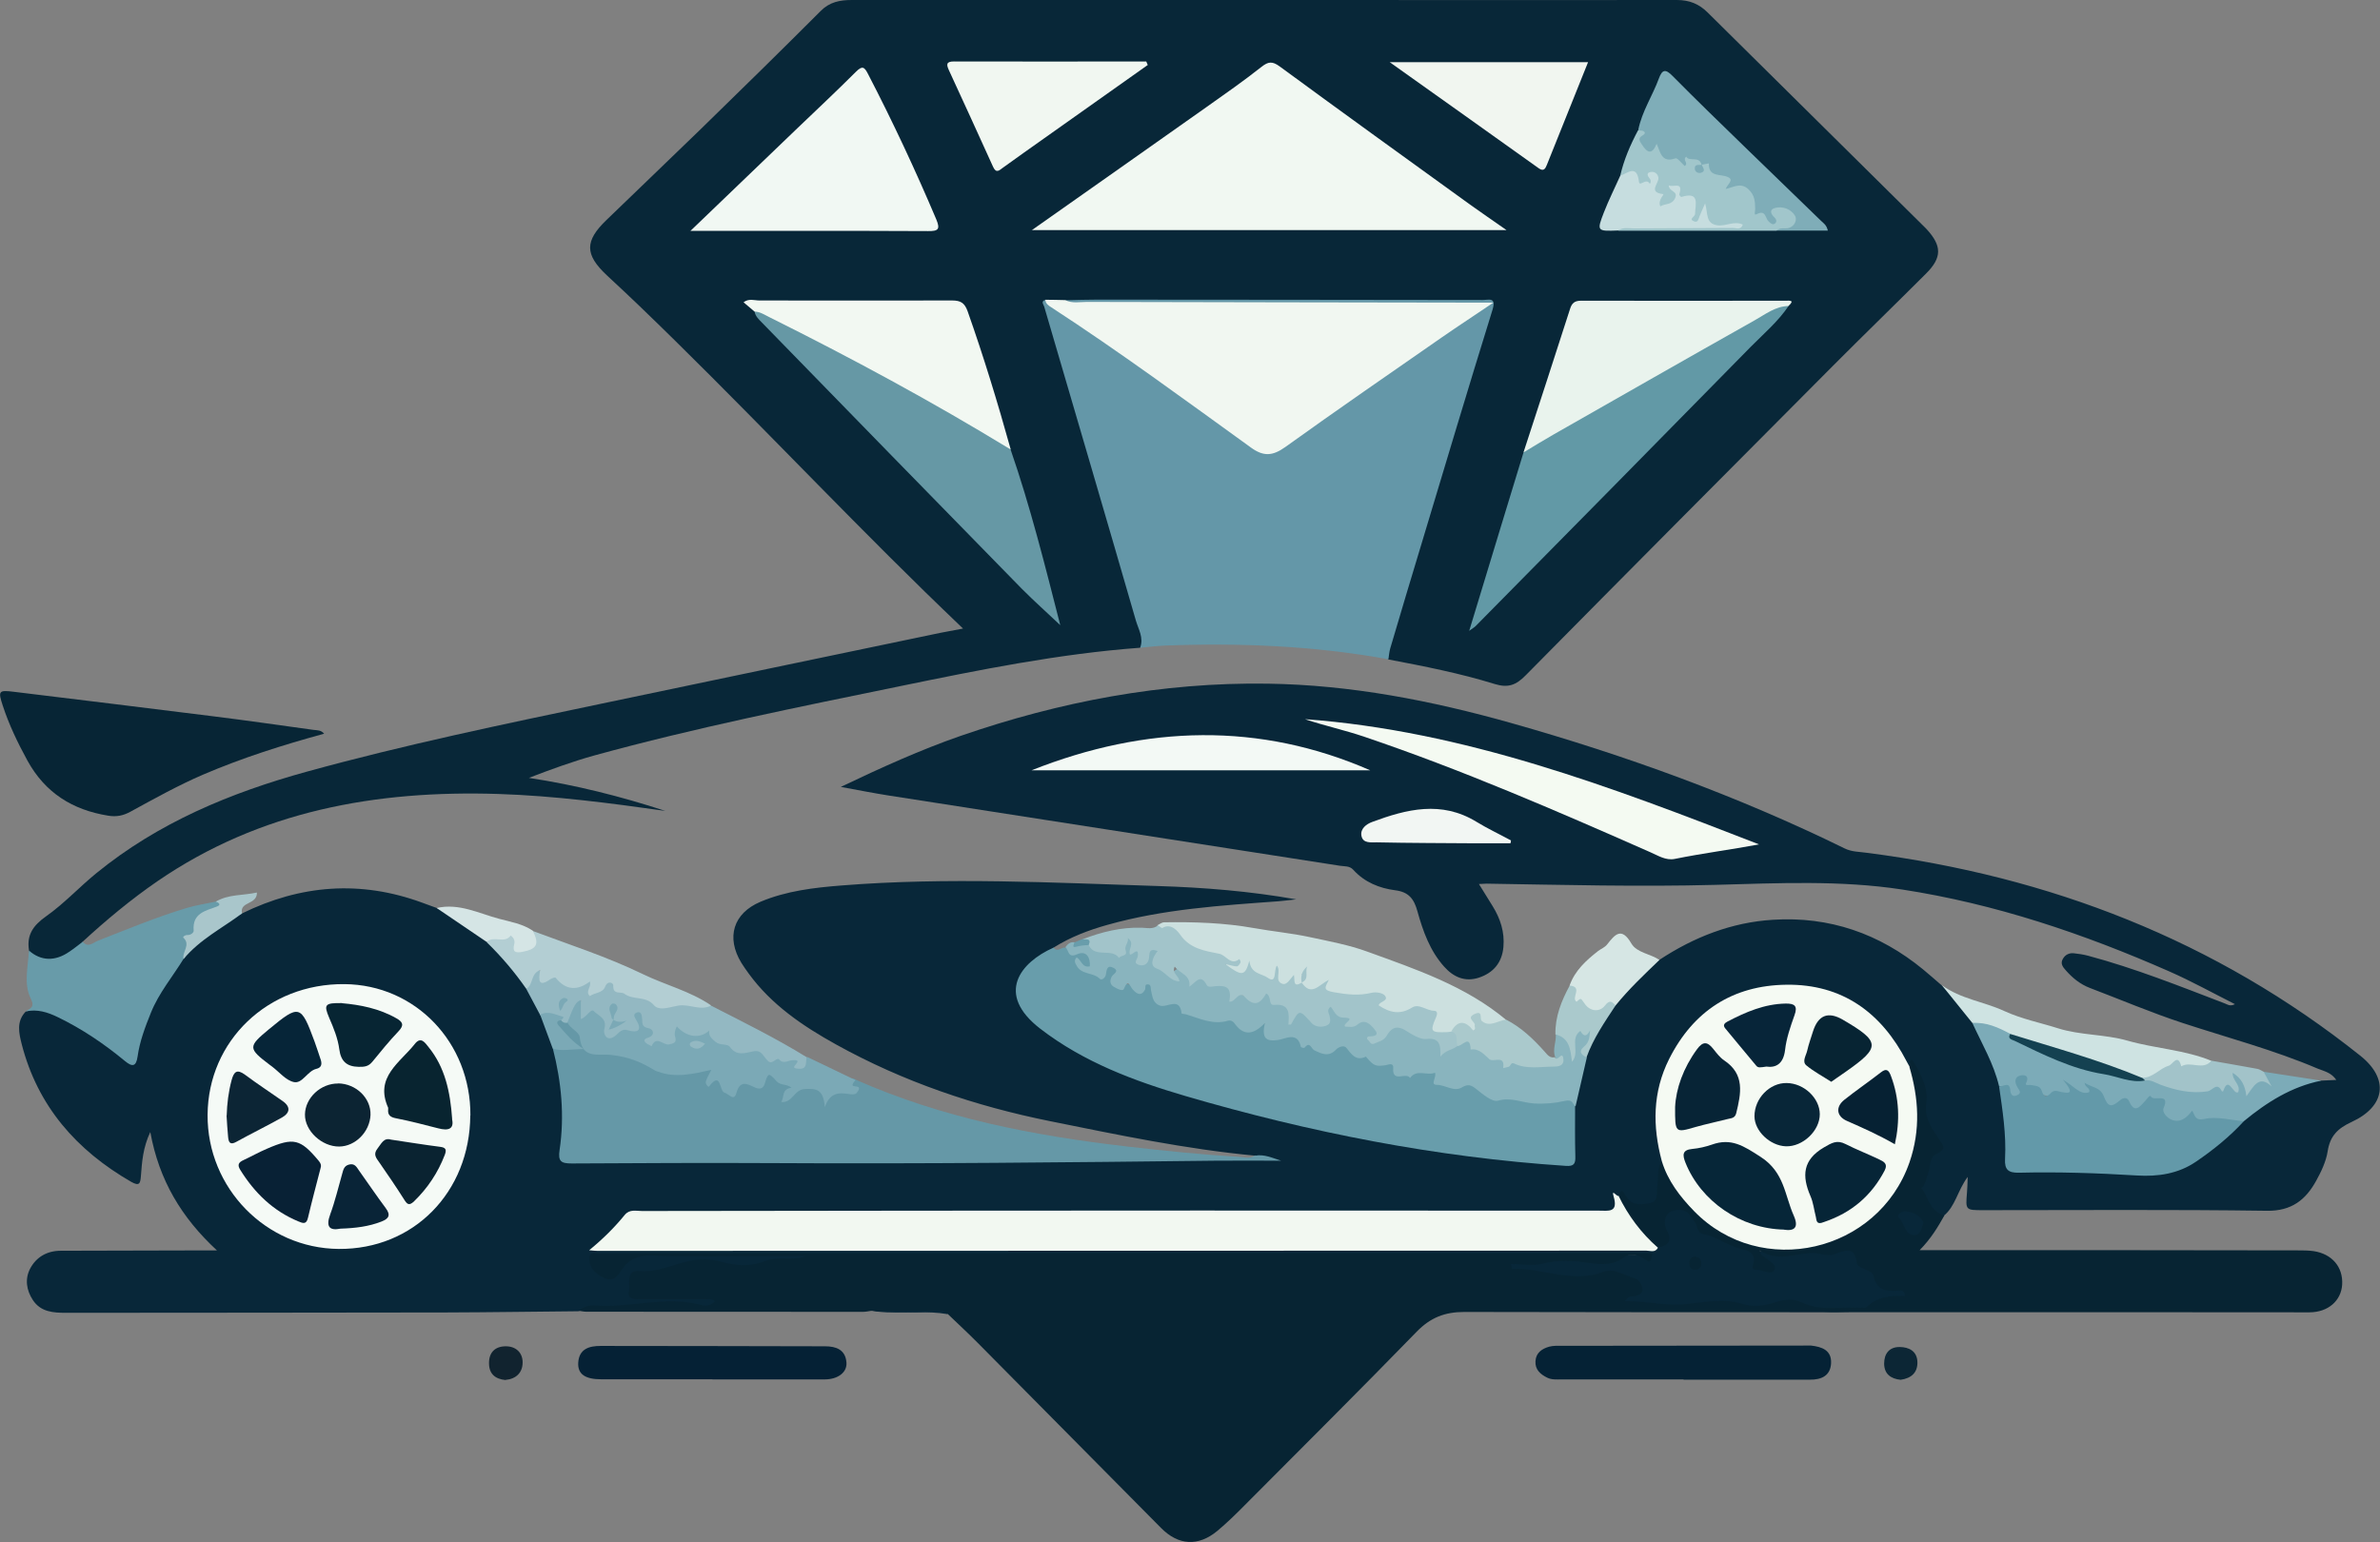 <?xml version="1.0" encoding="UTF-8"?>
<svg id="Layer_2" data-name="Layer 2" xmlns="http://www.w3.org/2000/svg" viewBox="0 0 198.23 128.47">
  <rect x="0" y="0" width="198.23" height="128.47" fill="#808080" stroke="none"/>
  <defs>
    <style>
      .cls-1 {
        fill: #7ba9b6;
      }

      .cls-1, .cls-2, .cls-3, .cls-4, .cls-5, .cls-6, .cls-7, .cls-8, .cls-9, .cls-10, .cls-11, .cls-12, .cls-13, .cls-14, .cls-15, .cls-16, .cls-17, .cls-18, .cls-19, .cls-20, .cls-21, .cls-22, .cls-23, .cls-24, .cls-25, .cls-26, .cls-27, .cls-28, .cls-29, .cls-30, .cls-31, .cls-32, .cls-33, .cls-34, .cls-35, .cls-36, .cls-37, .cls-38, .cls-39, .cls-40, .cls-41, .cls-42, .cls-43, .cls-44, .cls-45, .cls-46, .cls-47, .cls-48, .cls-49, .cls-50, .cls-51, .cls-52, .cls-53, .cls-54, .cls-55, .cls-56, .cls-57, .cls-58 {
        stroke-width: 0px;
      }

      .cls-2 {
        fill: #0c2635;
      }

      .cls-3 {
        fill: #cee3e2;
      }

      .cls-4 {
        fill: #f1f8f3;
      }

      .cls-5 {
        fill: #082738;
      }

      .cls-6 {
        fill: #cce0df;
      }

      .cls-7 {
        fill: #f2f6f3;
      }

      .cls-8 {
        fill: #f5faf6;
      }

      .cls-9 {
        fill: #a2c3c9;
      }

      .cls-10 {
        fill: #082135;
      }

      .cls-11 {
        fill: #c6dddf;
      }

      .cls-12 {
        fill: #f1f8f2;
      }

      .cls-13 {
        fill: #6497a8;
      }

      .cls-14 {
        fill: #6399a9;
      }

      .cls-15 {
        fill: #052235;
      }

      .cls-16 {
        fill: #aac9cc;
      }

      .cls-17 {
        fill: #e9f3ed;
      }

      .cls-18 {
        fill: #0a2331;
      }

      .cls-19 {
        fill: #b3ced3;
      }

      .cls-20 {
        fill: #f5faf3;
      }

      .cls-21 {
        fill: #d5e5e5;
      }

      .cls-22 {
        fill: #092437;
      }

      .cls-23 {
        fill: #f2f8f1;
      }

      .cls-24 {
        fill: #f4faf2;
      }

      .cls-25 {
        fill: #072539;
      }

      .cls-26 {
        fill: #0c2535;
      }

      .cls-27 {
        fill: #062537;
      }

      .cls-28 {
        fill: #072533;
      }

      .cls-29 {
        fill: #93b8c2;
      }

      .cls-30 {
        fill: #689ba9;
      }

      .cls-31 {
        fill: #082739;
      }

      .cls-32 {
        fill: #f2f8f2;
      }

      .cls-33 {
        fill: #082430;
      }

      .cls-34 {
        fill: #062638;
      }

      .cls-35 {
        fill: #d6e6e4;
      }

      .cls-36 {
        fill: #072436;
      }

      .cls-37 {
        fill: #89b4be;
      }

      .cls-38 {
        fill: #6299a6;
      }

      .cls-39 {
        fill: #0c2433;
      }

      .cls-40 {
        fill: #144151;
      }

      .cls-41 {
        fill: #f1f7f1;
      }

      .cls-42 {
        fill: #689dab;
      }

      .cls-43 {
        fill: #7fadb8;
      }

      .cls-44 {
        fill: #082638;
      }

      .cls-45 {
        fill: #a2c4ca;
      }

      .cls-46 {
        fill: #a9c6cb;
      }

      .cls-47 {
        fill: #072433;
      }

      .cls-48 {
        fill: #f3f9f5;
      }

      .cls-49 {
        fill: #062538;
      }

      .cls-50 {
        fill: #f1f6f0;
      }

      .cls-51 {
        fill: #072535;
      }

      .cls-52 {
        fill: #11232f;
      }

      .cls-53 {
        fill: #6598a7;
      }

      .cls-54 {
        fill: #6698a5;
      }

      .cls-55 {
        fill: #062133;
      }

      .cls-56 {
        fill: #a1c6cb;
      }

      .cls-57 {
        fill: #7cabb8;
      }

      .cls-58 {
        fill: #052135;
      }
    </style>
  </defs>
  <g id="Layer_1-2" data-name="Layer 1">
    <g>
      <path class="cls-31" d="M20.16,76.09c4.87-2.39,9.86-2.78,14.99-.9.41.15.82.3,1.23.45,1.68.5,3.03,1.53,4.32,2.66,1.3,1.18,2.45,2.49,3.41,3.96.43.75.83,1.52,1.24,2.29.39,1.01.84,2,1.07,3.07.89,2.46.81,5.02.72,7.58-.04,1.23-.02,1.34,1.2,1.32,4.19-.06,8.38.19,12.57-.15,1.23-.1,2.46.18,3.7.18,7.47-.02,14.93.06,22.4-.04,3.55-.05,7.09-.27,10.65-.16,2.66.08,5.31.45,7.85.13-.22-.09-.65.07-.97-.21-5.76-.54-11.41-1.73-17.06-2.87-6.26-1.26-12.25-3.29-17.84-6.39-2.76-1.53-5.38-3.3-7.28-5.91-.21-.29-.42-.58-.61-.89-1.29-2.12-.68-4.13,1.59-5.09,2.16-.91,4.48-1.18,6.78-1.36,8.78-.7,17.57-.23,26.35.05,3.83.12,7.65.43,11.49,1.11-.5.05-1,.12-1.5.16-4.78.35-9.56.65-14.21,1.96-1.58.44-3.1,1.02-4.5,1.9-.27.52-.79.78-1.22,1.13-1.82,1.46-1.97,2.98-.39,4.69,1.07,1.15,2.41,1.99,3.81,2.67,3.52,1.72,7.16,3.18,10.96,4.16,7.12,1.85,14.28,3.51,21.59,4.39,2.42.29,4.84.57,7.27.68.8.04,1.08-.22,1.07-.99-.02-1.16-.02-2.32,0-3.48.18-1.38.56-2.72.96-4.05.49-1.68,1.45-3.11,2.49-4.48,1.18-1.37,2.23-2.87,3.92-3.7,2.88-1.9,6.02-3.13,9.46-3.34,4.7-.3,8.87,1.15,12.51,4.14.52.43,1.03.88,1.54,1.32.99,1.01,2.22,1.81,2.83,3.16.96,1.71,1.88,3.43,2.23,5.38.45,1.75.61,3.53.51,5.34-.05.97.35,1.39,1.33,1.35,3.27-.14,6.53.16,9.79.25,1.98.05,3.68-.57,5.2-1.78,1-.79,1.99-1.6,2.91-2.48.94-.73,1.84-1.51,2.88-2.11,1.21-.7,2.49-1.19,3.91-1.17.39-.02.77-.04,1.28-.06-.43-.63-1.04-.73-1.57-.95-3.64-1.55-7.47-2.56-11.22-3.79-2.62-.86-5.15-1.94-7.73-2.92-.81-.31-1.45-.83-2.01-1.47-.24-.27-.48-.56-.24-.96.2-.35.53-.5.91-.46.39.04.79.1,1.17.2,3.9,1.04,7.65,2.54,11.41,3.98.22.08.41.27.84.06-1.88-.95-3.63-1.92-5.45-2.72-7.15-3.15-14.52-5.64-22.26-6.83-5.15-.79-10.36-.53-15.56-.39-6.35.17-12.71,0-19.06-.1-.16,0-.31.01-.64.03.42.67.78,1.26,1.14,1.84.65,1.05,1.01,2.16.9,3.41-.12,1.31-.84,2.15-2.04,2.55-1.15.38-2.12-.04-2.9-.92-1.18-1.32-1.76-2.95-2.22-4.6-.28-1.03-.72-1.62-1.86-1.76-1.31-.17-2.55-.67-3.48-1.7-.31-.35-.74-.28-1.11-.34-12.54-1.96-25.09-3.91-37.64-5.86-1.21-.19-2.41-.43-3.94-.71,3.46-1.65,6.65-3.09,9.95-4.24,8.3-2.87,16.82-4.49,25.61-4.36,6.91.1,13.64,1.41,20.28,3.28,9.55,2.7,18.84,6.07,27.76,10.44.6.3,1.23.28,1.86.37,15.22,1.95,29.05,7.29,41.11,16.91,2.38,1.9,2.11,4.2-.73,5.51-1.17.54-1.8,1.17-2,2.45-.13.84-.53,1.68-.95,2.44-.87,1.59-2.05,2.54-4.1,2.51-7.87-.11-15.75-.05-23.62-.05-1.5,0-1.49,0-1.37-1.46.03-.35.04-.71.06-1.31-.86,1.15-1.02,2.46-2.01,3.25-.8.03-1.4-.28-1.66-1.07-.18-.54-.61-.81-1.05-1.09-.25-.16-.38-.41-.29-.72.09-.31.34-.28.58-.23.32.07.57-.03.67-.34.25-.76.46-1.52,1.03-2.13.22-.24.02-.54-.14-.76-.72-1-1.1-2.04-.99-3.34.07-.89-.38-1.78-.76-2.61-.06-.14-.04-.32-.17-.43,0,.15-.04.27-.2.32-.48-.17-.54-.66-.76-1.02-1.62-2.61-3.78-4.57-6.84-5.2-7.44-1.52-12.88,3.87-13.07,10.33-.04,1.25.3,2.44.38,3.66-.17.74-.21,1.49-.27,2.25-.13,1.65-1.43,2.28-2.85,1.37-.21-.13-.3-.67-.71-.26.02.83-.48,1.13-1.21,1.19-.6.05-1.2.04-1.8.04-25.57,0-51.14.03-76.71-.05-2.11,0-3.46.73-4.49,2.43.32.25.69.13,1.02.13,28.48,0,56.97.01,85.45,0,.28,0,.56.04.82-.1.69-.31.51-.9.49-1.45-.02-.62.05-1.27.7-1.52.66-.26,1.41-.23,1.85.42.93,1.36,2.3,2.04,3.79,2.47.99.28,1.46,1,1.96,1.85.18-.49-.7-.65-.23-1.08.32-.29.77-.28,1.14-.11.75.33,1.43.11,2.18-.06,1.31-.3,2.7.11,4.03-.34.38-.13.67.21.85.54.25.47.61.81.99,1.17.82.79,1.47,1.79,2.8,1.78.22,0,.43.22.4.51-.03.28-.27.38-.5.46-2.8.89-5.63,1.39-8.54.61-.19-.05-.41-.15-.59-.1-2.8.73-5.64-.34-8.44.19-1.61.3-3.18-.16-4.77-.16-.32,0-.67-.11-.77-.47-.1-.33.19-.49.42-.65.69-.46.41-.76-.18-.96-.8-.27-1.59-.47-2.46-.25-1.42.36-2.84.36-4.26-.1-.73-.24-1.51-.09-2.26-.2-.38-.06-.89-.08-.86-.63.03-.43.49-.5.84-.53,1.94-.14,3.89-.58,5.83-.22,1.4.26,2.68-.39,4.03-.28.19.02.39-.01.43,0-1.53-.13-3.18.26-4.85.26-20.46,0-40.91.06-61.37-.05-5.3-.03-10.61-.17-15.91-.24-1.37-.02-2.68.36-4.04.3-.31-.01-.69-.08-.88.23-.14.24.08.45.25.61.31.28.64.49,1.08.27.14-.07.28-.18.36-.31.68-1.06,1.71-1.11,2.84-1.1,3.96.04,7.91.01,11.87.02.42,0,.86-.07,1.36.14-.32.56-.79.59-1.25.58-1.09,0-2.14.12-3.2.39-.85.22-1.76.18-2.62-.05-1.61-.41-3.16-.25-4.68.39-.53.22-1.09.22-1.65.25-.56.03-1.19,0-1.21.82-.03.87.65.77,1.19.78,1.44.04,2.88-.02,4.32.03.49.02,1.29-.07,1.28.53-.01.76-.84.57-1.36.54-2.27-.13-4.53-.16-6.81.09-1.08.12-2.2-.21-3.28.2-3.67.03-7.34.09-11.02.1-10.55.02-21.09.02-31.64.03-1.06,0-2.11-.06-2.77-1.06-.54-.82-.68-1.75-.23-2.62.52-.98,1.42-1.49,2.56-1.49,4.07-.01,8.15-.02,12.22-.03.15,0,.31,0,.78,0-2.95-2.73-4.82-5.84-5.55-9.86-.62,1.32-.69,2.49-.78,3.64-.05.62-.1.91-.81.51-4.56-2.63-7.79-6.3-9.12-11.47-.23-.91-.46-1.89.33-2.71,1.08-.4,2.07-.16,3.07.33,1.76.86,3.35,2.01,4.93,3.14.68.49.92.35,1.09-.42.62-2.82,2-5.27,3.77-7.51,1.39-1.67,3.1-2.89,5.12-3.69Z"/>
      <path class="cls-5" d="M2.42,79.19c-.22-1.3.34-2.1,1.42-2.86,1.49-1.05,2.75-2.42,4.17-3.58,5.17-4.22,11.17-6.71,17.55-8.47,8.13-2.24,16.37-3.95,24.62-5.68,9.37-1.97,18.75-3.92,28.13-5.88.54-.11,1.08-.2,1.9-.36-1.15-1.11-2.17-2.08-3.18-3.07-8.02-7.84-15.7-16.04-23.79-23.82-.89-.86-1.8-1.7-2.71-2.55-1.83-1.72-1.84-2.84-.01-4.6,2.61-2.53,5.24-5.03,7.84-7.56,3.35-3.26,6.69-6.54,9.99-9.84C69.1.16,69.96,0,70.95,0c13.51,0,27.02,0,40.54,0,9.39,0,18.79.02,28.18,0,1.04,0,1.85.33,2.57,1.05,5.96,5.9,11.92,11.8,17.88,17.69.11.11.23.22.34.34,1.29,1.4,1.3,2.38-.05,3.72-2.57,2.57-5.18,5.1-7.75,7.68-8.54,8.58-17.08,17.16-25.59,25.78-.79.8-1.44,1.07-2.58.72-2.9-.9-5.88-1.48-8.87-2.05-.48-.56-.19-1.15-.03-1.71.97-3.33,2.01-6.64,2.98-9.98,1.65-5.71,3.49-11.37,5.17-17.07.18-.6.02-.83-.57-.83-.2,0-.4,0-.6,0-11.21,0-22.43,0-33.64,0-.46.09-.96-.11-1.4.14.06,1.78.78,3.39,1.28,5.05,2.13,7.19,4.26,14.38,6.27,21.6.16.57.68,1.28-.13,1.83-6.75.5-13.37,1.84-19.98,3.2-8.52,1.75-17.06,3.46-25.46,5.77-1.84.51-3.64,1.17-5.46,1.87,3.88.59,7.65,1.54,11.36,2.75-4.62-.65-9.25-1.26-13.92-1.41-10.16-.32-19.81,1.39-28.38,7.27-2.21,1.52-4.26,3.23-6.23,5.04-.55,1.15-1.57,1.63-2.74,1.75-.75.08-1.52-.05-1.73-1.01Z"/>
      <path class="cls-47" d="M48.2,109.22c.4-.4.97-.51,1.43-.47,2.88.22,5.75-.81,8.63-.07.38.1.87.18,1.3-.28-.27-.25-.59-.16-.87-.17-1.76,0-3.52,0-5.28,0-.47,0-1.17.03-1.03-.62.13-.61-.33-1.83.87-1.73,1.84.17,3.39-.92,5.17-.96.62-.01,1.18.05,1.76.21,1.17.33,2.35.39,3.51-.07,1.11-.44,2.29,0,3.42-.42h-2.91c-3.32,0-6.64.08-9.95-.04-1.21-.04-1.99.38-2.56,1.31-.32.52-.73.82-1.27.59-.61-.26-1.19-.68-1.32-1.4-.07-.4,0-.82.62-.7.12.02.24,0,.36,0,29.18,0,58.36,0,87.55,0-.18.86-.16.81-.86.36-.45-.29-1.13-.3-1.48-.04-1.38,1.04-2.87.38-4.28.33-.84-.03-1.59-.03-2.42.2-.84.23-1.8.05-2.75.05.07.28.09.41.1.41,2.54-.12,5.01,1.24,7.62.23.86-.34,1.83.34,2.73.61.25.07.51.58.51.88,0,.37-.41.54-.8.56-.2.01-.4,0-.66.4,1.78-.03,3.41.43,5.09.25,1.56-.16,3.1-.52,4.7-.02.81.25,1.73.19,2.6-.09.76-.25,1.56-.41,2.32-.04,1.6.77,3.3.35,4.96.45.16.01.37.03.46-.06.9-.86,2.03-.98,3.2-.92-.06-.58-.42-.46-.65-.44-.98.08-1.74-.11-1.98-1.23-.08-.36-.43-.43-.72-.56-.25-.11-.64-.28-.66-.46-.16-1.57-.99-1.08-1.93-.77-.48.16-1.08-.09-1.63-.11-1.5-.06-2.98.81-4.51-.22.03.48.25.43.35.53.35.33,1.12.63.83,1.11-.28.46-1.01-.1-1.55-.03-.17.02-.29-.16-.23-.34.37-1.12-.45-1.29-1.19-1.47-1.03-.26-1.87-.99-2.94-1.17-.26-.04-.46-.33-.52-.62-.07-.33-.34-.54-.49-.81-.42-.73-1.2-.65-1.67-.45-.52.23-.67.97-.35,1.57.46.85.16,1.27-.71,1.43-1.79-.92-2.87-2.38-3.29-4.34.22-.73.48-.14.58.02.5.9,1.36.78,2.08.6.69-.17.47-.89.56-1.47.1-.67-.08-1.43.39-2.04.95.97,1.37,2.3,2.3,3.32,2.99,3.26,6.56,4.4,10.83,3.29,4.19-1.09,6.5-3.99,7.58-8.02.46-1.71.32-3.4-.09-5.1-.11-.45-.35-.92,0-1.38,0-.12,0-.25.03-.36.09-.27.19-.15.28,0,.65,1.07,1.26,2.26,1.07,3.46-.19,1.26.45,2.04,1,2.91.35.55.8.89-.15,1.31-.59.26-.5,1.04-.69,1.59-.26.75-.38,1.74-1.01.97.94.21.84,2.17,2.36,2.57-.54.95-1.08,1.89-2.06,2.89.71,0,1.17,0,1.62,0,9.95,0,19.91,0,29.86.02.44,0,.88,0,1.32.06,1.55.23,2.47,1.33,2.39,2.78-.08,1.35-1.16,2.31-2.71,2.32-4.36.01-8.71-.01-13.07-.01-19.11,0-38.22.02-57.33-.02-1.64,0-2.83.47-3.97,1.64-4.74,4.87-9.55,9.66-14.34,14.47-.73.74-1.48,1.47-2.27,2.13-1.58,1.31-3.24,1.22-4.69-.25-5.09-5.13-10.17-10.28-15.26-15.41-.81-.82-1.66-1.6-2.49-2.4-1.03-.38-2.1-.09-3.15-.17-1.06-.08-2.14.11-3.2-.11-.23.03-.47.09-.7.09-7.69,0-15.37,0-23.06-.01-.2,0-.39-.04-.59-.07Z"/>
      <path class="cls-13" d="M88.75,25.01c.88-.02,1.75-.05,2.63-.05,10.7,0,21.41.02,32.11.03.52,0,1.15-.27.82.82-2,6.44-3.93,12.9-5.87,19.35-.89,2.94-1.77,5.88-2.64,8.83-.09.3-.11.62-.16.93-6.18-1.13-12.41-1.38-18.67-1.14-.67.03-1.34.12-2.01.18.32-.83-.15-1.56-.36-2.29-2.52-8.72-5.08-17.42-7.63-26.13-.06-.2-.3-.43.09-.56,3.94,2.29,7.59,5.01,11.28,7.66,1.95,1.4,3.9,2.78,5.86,4.15,1.24.86,1.58.87,2.79.02,2.64-1.87,5.28-3.73,7.95-5.57,2.73-1.87,5.38-3.85,8.34-5.68-.72.02-1.29.01-1.87.01-10.3,0-20.61,0-30.91-.02-.59,0-1.4.34-1.74-.56Z"/>
      <path class="cls-42" d="M131.19,92.15c0,1.4-.02,2.79.02,4.19.02.61-.12.83-.8.78-10.79-.71-21.33-2.79-31.68-5.82-4.27-1.25-8.47-2.82-12.08-5.6-3.78-2.91-1.66-5.54,1.1-6.76.32.43.64-.05.96,0,.41.16.78.34,1.28.27.67-.09,1.04.4,1.03,1.04,0,.59-.39.61-.66.49.48.02,1.15.8,1.76-.2.16-.27.49-.23.76-.07.23.14.33.34.27.61-.05.23-.21.44-.09.79.51-.02,1.37.28,1.53.22,1.26-.53,1.63.19,1.95,1.12,0,.02.05.06.1.06,2.04-.05,3.48,2.07,5.65,1.56.29-.07.57.07.77.27.56.55,1.11.71,1.8.2.37-.27.62,0,.68.35.1.57.45.69.95.62,1.2-.16,2.23.27,3.2.93.46.31.97.38,1.46.06.39-.25.91-.48,1.21-.13.56.66,1.5.54,2.04,1.18.22.26.57.23.9.17.41-.08.78-.06,1.01.41.29.58.81.52,1.35.41.87-.17,1.83-.76,2.36.67.1.26,1.13.44,1.77.26.31-.09.67-.25.92-.01,1.49,1.4,3.42.97,5.17,1.29.77.14,1.67.05,2.32-.17,1.11-.37.83.38,1,.83Z"/>
      <path class="cls-53" d="M104.54,96.27c.77-.14,1.46.2,2.17.42-1.83,0-3.67-.02-5.5,0-12.27.14-24.54.27-36.81.2-5.59-.03-11.19,0-16.78.03-.89,0-1.16-.17-1.01-1.14.42-2.83.15-5.65-.56-8.42.47-.19.95-.36,1.51-.26-.4-.52-.84-.92-1.18-1.41-.3-.43-.37-.82.35-.89.23.03.44.13.63.25.66.57,1.38,1.1,1.62,2.01.11.43.37.57.8.48,1.37-.29,2.65.46,4.01.32.36-.04.53.29.69.58.27.51.76.85,1.26.75.97-.18,1.99.08,2.93-.31.26-.1.73-.22.66.12-.21,1.05,1.02.87,1.21,1.57.08.3.45.29.66-.02.34-.51.81-.6,1.37-.46.32.08.61.16.7-.34.12-.61.62-.59,1.04-.43.55.22,1.02.61,1.51.94.52.36-.22.54-.23.84.66-.63,1.67-1.04,2.31-.66,1.1.66,2.08.13,3.11.22-.08-.15.08.04.04-.07-.08-.24-.59-.4-.11-.72.1-.06.23,0,.33.07,7.21,3.2,14.84,4.67,22.63,5.57,3.12.36,6.25.68,9.39.87.42.03.88.17,1.27-.15Z"/>
      <path class="cls-51" d="M27,61.12c-3.45.94-6.82,2.01-10.09,3.41-2.09.9-4.07,2.01-6.07,3.1-.59.32-1.15.43-1.82.32-2.98-.48-5.26-1.9-6.74-4.6-.81-1.48-1.53-2.98-2.05-4.57-.4-1.23-.35-1.31.94-1.15,5.5.67,11.01,1.34,16.51,2.03,2.81.35,5.61.75,8.42,1.14.31.04.65,0,.91.34Z"/>
      <path class="cls-37" d="M131.19,92.15c-.24-.24-.18-.6-.91-.43-.72.17-1.67.26-2.53.2-.99-.07-1.9-.54-2.99-.23-.48.13-1.25-.53-1.79-.96-.43-.34-.68-.46-1.22-.14-.66.39-1.36-.22-2.09-.22-.57,0,.02-.64-.14-1.01-.68.28-1.51-.34-2.08.44-.3-.54-1.49.46-1.4-.82.04-.52-.45-.27-.61-.25-.83.12-.99.08-1.6-.63-.02-.03-.06-.09-.06-.08-.84.4-1.19-.19-1.63-.73-.23-.28-.7-.03-.86.14-.61.66-1.22.34-1.8.07-.28-.13-.36-.8-.83-.22-.03.04-.29-.02-.3-.07-.27-1.31-1.28-.67-1.88-.58-1.06.16-1.39-.16-1.12-1.41-1.01,1.06-1.82,1.04-2.54.01-.12-.16-.31-.26-.53-.2-1.26.37-2.37-.2-3.52-.54-.11-.03-.34-.03-.34-.06-.16-1.43-1.2-.46-1.8-.66-.62-.21-.63-.78-.75-1.27-.04-.19.01-.45-.2-.49-.4-.08-.21.29-.31.45-.32.57-.7.32-1.01-.03-.25-.28-.38-.95-.75-.04-.09.22-.6-.04-.85-.2-.3-.19-.34-.49-.15-.84.12-.22.68-.45.13-.73-.54-.28-.56.21-.62.56-.05.29-.36.5-.49.37-.55-.57-1.54-.33-1.95-1.11-.12-.22-.25-.41,0-.68.39.17.44.88,1.1.74.06-.77-.31-1.34-1.05-1.01-.82.37-.68-.38-.99-.58.19-.26.4-.46.76-.42.43.16.86-.18,1.29.02.63.58,1.5.44,2.24.7.58.2.37-.46.52-.72.17-.32.59-.8.66-.34.13.77.92.96,1.02,1.64.23-.19.21-.51.39-.72.17-.21.4-.25.65-.19.3.07.39.33.29.56-.45.97.65,1,.9,1.53.04.08.05.18.11.18.16-.02-.07.01.05-.1.7-.66,1.12-.54,1.59.45.06.12.06.12.08.12,1.36-.36,2.47-.04,3.6.88.39.31,1.43,1.08,2.25.21.08-.09.18-.17.31-.17.17,0,.37.07.4.2.22.91,1.84.45,1.69,1.69.69-.69,1.06-.69,1.81.06.77.77.78.78,1.07-.31.13-.52.49-.77.8-.31.37.54,1.37.32,1.37,1.27,0,.25.29-.04.41-.1.66-.34,1.18-.09,1.6.38.45.51.41.97-.37,1.17.5.11.76-.21,1-.52.65-.8,1.45-1.02,2.31-.43.89.6,2.27.24,2.85,1.5.09.2.61-.19.94-.27.63-.39,1.06-.33,1.74.19,1.61,1.24,3.57,1.61,5.59,1.49.43-.02.87-.02,1.32-.07.11.08.11-.26.03-.12-.01.02-.05,0-.11,0-.17-.04-.29-.12-.35-.28-.26-.64.09-1.27.04-1.91.28-.52.56-.26.84,0,.4.38.42.92.53,1.2-.23-.44-.04-1.03.37-1.5.31-.35.9.2,1.26-.23.37.43.03.82-.09,1.21-.12.41-.8.66-.32,1.23-.31,1.36-.63,2.72-.94,4.07Z"/>
      <path class="cls-30" d="M2.42,79.19c.99.87,2.16.91,3.34.1.39-.26.76-.56,1.13-.84.45.54.87.07,1.25-.08,2.45-.96,4.88-1.97,7.4-2.73.79-.24,1.61-.36,2.42-.53.24-.13.48-.17.51.19.02.21-.15.43-.32.47-1.13.28-1.52,1.21-2.04,2.1-.38.65-.33,1.44-.83,2.02-.91,1.48-2.05,2.83-2.71,4.47-.48,1.19-.93,2.38-1.11,3.65-.12.83-.42.9-1.05.38-1.73-1.43-3.57-2.68-5.6-3.66-.84-.41-1.7-.68-2.65-.48.35-.28.78-.3.39-1.1-.59-1.19-.21-2.63-.14-3.96Z"/>
      <path class="cls-6" d="M96.43,77.06c.17-.08.35-.23.52-.23,2.51-.04,5.02.04,7.48.48,1.55.28,3.11.42,4.64.75,1.62.35,3.28.65,4.83,1.22,4.05,1.47,8.16,2.85,11.55,5.68-1.01.79-1.47.81-2.45,0,.22.92.08,1.39-.88.84-.48-.28-.82.08-1.18.31-.49.26-.99.22-1.51.09-.53-.13-.83-.47-.56-.95.52-.92-.17-.87-.69-.99-.37-.08-.74-.01-1.03.2-.88.65-1.53.02-2.25-.35-.52-.27-.08-.68-.14-1-.36-.11-.67,0-.98.04-1.3.17-2.62.44-3.6-.84-.04-.05-.31.21-.53.25-.58.1-1.24.43-1.3-.59.14-.24.28-.48.19-.76,0-.17-.22-.04-.06-.06.01,0,.04.14.06.22.03.21-.05.38-.16.55-.56.43-1.26.26-1.81.17-.52-.09-.09-.82-.2-1.21-.15,1.08-.24,1.11-1.22.72-.46-.19-.87-.55-1.5-.22-.37.2-.92-.13-1.31-.42-.2-.14-.36-.37-.25-.61.2-.42.47,0,.69-.07-.88-.26-1.77-.62-2.71-.82-1.02-.23-1.71-1-2.5-1.56-.38-.27-1.09-.16-1.17-.83Z"/>
      <path class="cls-45" d="M96.43,77.06c.13.09.33.28.39.24.73-.45,1.32.33,1.47.55.82,1.19,2.06,1.36,3.26,1.6.58.11.94,1.02,1.68.44.04.1.13.22.09.29-.06.13-.19.32-.3.32-.25,0-.49-.09-.96-.19,1.39,1.05,1.65,1.02,2-.29.11,1.13,1.02,1.06,1.53,1.43.78.56.48-.63.76-1.01.39.45-.24,1.26.45,1.51.39.14.64-.39.97-.74.09.39-.12,1.13.65.64h0c.79,1.19,1.42.2,2.26-.23-.31.63-.55.87.44,1.04,1.1.19,2.06.3,3.13.04.34-.08.92,0,1.1.24.35.45-.46.47-.52.81.92.61,1.78.81,2.78.18.58-.36,1.19.26,1.83.27.36,0,.25.36.16.56-.51,1.18-.44,1.27.93,1.22.12,0,.24-.03.35-.05.73.09.8.26.49,1.22-.4.32-.96.31-1.4.87.03-1.01-.06-1.59-1.19-1.47-.52.05-1.21-.4-1.71-.71-.82-.51-1.25-.11-1.56.42-.27.46-.67.49-1.04.67-.31.15-.38-.19-.55-.32-.12-.09-.04-.27.07-.27.44-.01.95-.06.48-.61-.3-.36-.78-.92-1.41-.38-.34.3-.71.16-1.03.17-.25-.28,1.05-.73-.13-.75-.66-.01-.76-.57-1.07-.91-.38.31-.12.56-.08.81.06.32.12.63-.31.78-.45.16-.95.05-1.18-.21-1.05-1.16-1.02-1.19-1.73.1-.01.02-.08,0-.22.01.06-.86.16-1.77-1.2-1.64-.49.05-.18-.74-.65-.95-.44.78-.95,1.18-1.76.31-.56-.6-.81.46-1.31.37.19-1.16-.13-1.44-1.5-1.25-.18.02-.31,0-.39-.15-.52-.98-.92-.18-1.44.15.13-.97-.77-1.08-1.22-1.67-.27.58.37.75.39,1.23-.81-.02-1.16-.82-1.85-1.05-.7-.24-.36-.98.04-1.48-.74-.27-.67.18-.72.58-.06.49-.41.72-.86.57-.49-.16-.1-.45-.07-.73.09-.85-.47-.04-.66-.13-.17-.48.44-.9-.17-1.37.07.42-.32.63-.18,1.05.17.5-.42.35-.55.61-.63-.86-1.99.03-2.52-1.05-.09-.24-.36-.31-.51-.51,1.58-.61,3.2-1.01,4.91-.96.45.01.95.16,1.36-.2Z"/>
      <path class="cls-15" d="M140.21,114.91c-3.39,0-6.79,0-10.18,0-.39,0-.79.04-1.17-.15-.58-.29-1.01-.67-.97-1.37.04-.71.55-1.04,1.15-1.21.34-.09.71-.07,1.07-.07,6.71,0,13.42-.01,20.13-.02.2,0,.4-.01.6,0,.9.1,1.72.38,1.67,1.47-.05,1.04-.8,1.38-1.75,1.37-3.51,0-7.03,0-10.54,0v-.03Z"/>
      <path class="cls-57" d="M166.5,90.48c-.44-1.88-1.43-3.53-2.22-5.26,1.24-.65,2.2.06,3.18.66,1.02,1.16,2.52,1.48,3.84,2.04,2.34.99,4.8,1.6,7.33,1.86,1.4.02,2.61.9,4.04.87.35,0,.71.11,1.02-.08.44-.28.87-.5,1.4-.31.07-.35,1.21.43.66-.62-.07-.13.07-.33.23-.36.31-.06.61.11.7.35.45,1.12,1.17.32,1.76.25.19-.02-.1-.41.09-.6,1.6.25,3.2.49,4.81.74-2.48.5-4.53,1.8-6.44,3.37-1.29.5-2.61.03-3.91.07-.35.01-.69-.15-1.11,0-.96.35-1.59.09-1.87-.89-.26-.92-.74-.8-1.29-.46-.51.32-.95.61-1.49.11-.09-.08-.23-.17-.32-.11-1.23.8-1.68-.18-2.24-.96-.21-.29-.47-.54-.75-.77.18.2.47.38.27.7-.15.24-.42.14-.65.17-.4.05-.64-.37-1.2-.09-1.21.6-3.11-.06-3.95-1.1-.23.29.11.5.11.76,0,.27-.11.46-.35.57-.29.15-.65.12-.73-.15-.15-.49-.57-.57-.91-.78Z"/>
      <path class="cls-58" d="M59.32,114.9c-3.07,0-6.15,0-9.22,0-1.37,0-1.99-.43-1.94-1.38.07-1.16.92-1.4,1.86-1.4,6.23,0,12.46.02,18.69.03.92,0,1.7.27,1.79,1.34.07.84-.72,1.42-1.83,1.42-3.11,0-6.23,0-9.34,0,0,0,0-.01,0-.02Z"/>
      <path class="cls-1" d="M71.26,89.98c-.88.94.89.09.07,1.09-.45.4-1.99-.76-2.63,1.16-.12-1.54-.73-1.55-1.67-1.51-.9.04-1,1.17-1.96,1.08.28-.44.01-1.08.86-1.19-.46-.35-.93-.17-1.26-.55-.66-.75-.7-.69-.98.23-.14.44-.46.47-.86.28-.64-.31-1.2-.59-1.5.49-.2.72-.62.06-.99-.04-.44-.12-.26-1.87-1.28-.51-.07.09-.33-.23-.27-.42.1-.33.29-.63.46-.97-1.51.34-2.96.7-4.45.15-.07-.03-.16-.04-.22-.08-1.31-.79-2.2-1.13-3.66-1.31-1.08-.13-2.45.4-2.63-1.47-.04-.45-.81-.73-1.04-1.26-.2-.42-.09-.88-.03-1.29.09-.56,1.02-.96,1.04-.86.19,1.28,1.73.72,2.13,1.63.05.11.11.21.17.31.16.31-.08.91.33.92.56.02,1.09-.36,1.7-.43.35-.04.02-.47.02-.72,0-.25.04-.49.3-.59.24-.1.6-.07.63.15.09.82,1.33,1.15.91,2.17,0,.02-.13.2,0,.07.44-.5,1.22.66,1.4-.24.23-1.15.68-1.09,1.41-.48.09.07.24.14.34.1,1.19-.53,1.95.23,2.81.84.68.49,1.51.67,2.37.56.16-.02.37-.06.46.05.8.96,1.92.63,2.92.73.35.04.73.66,1.06-.03,1.35.65,2.71,1.3,4.06,1.95Z"/>
      <path class="cls-29" d="M67.2,88.04c-.13.4.11,1.04-.67.99-.12,0-.24-.02-.34-.07-.28-.14.82-.72-.21-.64-.36.03-.77.35-1.1-.09-.02-.03-.16-.02-.21.02-.55.36-.55.37-1.09-.33-.23-.3-.44-.43-.89-.33-.63.13-1.34.4-1.89-.37-.22-.31-.8-.1-1.19-.42-.33-.28-.6-.49-.54-.95-.77.7-1.87.57-2.7-.35-.14.3-.23.58-.13.9.15.47-.18.53-.51.6-.48.11-1.06-.79-1.46.15-.17-.1-.37-.16-.5-.3-.24-.24.03-.35.19-.4.68-.23.42-.74.08-.79-.63-.1-.53-.46-.56-.84-.02-.3-.1-.62-.48-.46-.28.12-.16.36-.02.59.57.93.1,1.11-.7.87-.47-.14-.7.17-.93.38-.81.74-1.13-.12-1.02-.47.28-.91-.52-1.12-.87-1.5-.25-.27-.58.51-1.08.66v-1.58c-.41.15-.54.36-1.13,1.89-.2.03-.38-.02-.5-.2-.54-.33-1.2-.17-1.75-.43-.39-.73-.77-1.45-1.16-2.18.06-.48.14-.96.46-1.34.29-.33.51-.25,1-.12,1.02.27,1.86,1.36,3.08.85.61-.25,1.07-.13,1.24.7.65-.8,1.18-1.28,1.89-.15.2.32,1,.45,1.51.56,1.24.27,2.4.95,3.77.67.82-.17,1.65.09,2.47.23,2.68,1.37,5.38,2.7,7.95,4.29Z"/>
      <path class="cls-19" d="M59.26,83.75c-.9.5-1.83-.14-2.76.02-.14.02-.32.07-.49.1-.53.12-1.19.29-1.56-.15-.66-.78-1.7-.38-2.45-.94-.3-.22-.97.14-.92-.71.01-.17-.45-.45-.68.13-.21.54-.88.48-1.27.78-.42-.43.15-.7,0-1.22-1.05.8-2.02.73-2.85-.31-.04-.05-.3.03-.42.11-1.02.72-1.02.11-.87-.74-.81.25-.55,1.23-1.16,1.55-.97-1.4-2.07-2.69-3.29-3.88.24-1.12,1.29-.27,1.84-.74.24-.2.54.2.66.51.13.32.15.76.68.62.48-.12.62-.45.52-.9-.03-.16-.01-.31.13-.43,3.07,1.15,6.21,2.16,9.16,3.59,1.89.92,3.96,1.42,5.71,2.62Z"/>
      <path class="cls-3" d="M167.43,86.12c-.99-.53-1.99-.99-3.15-.9-.85-1.05-1.7-2.1-2.54-3.15,1.56,1.15,3.51,1.37,5.19,2.15,1.46.67,3,.97,4.48,1.44,1.85.59,3.92.49,5.79,1.03,2.31.66,4.75.76,6.99,1.68-.05.34-.22.71-.57.64-1.85-.34-3.47.44-5.15.95-.15.05.04-.01-.12.02-3.24-1.02-6.43-2.21-9.69-3.16-.44-.13-.93-.25-1.22-.69Z"/>
      <path class="cls-35" d="M138.22,79.96c-1.27,1.22-2.55,2.43-3.66,3.8-.91.25-1.6.86-2.82.16-.96-.56-.6-1.28-1.01-1.82.44-1.25,1.38-2.1,2.38-2.88.25-.19.55-.29.76-.56.63-.8,1.18-1.49,2.01-.06.45.77,1.58.85,2.33,1.36Z"/>
      <path class="cls-16" d="M121.37,87.13c-.12-.42.15-1-.49-1.22.57-.99,1.21-.86,1.82-.07.27-.12.1-.29.13-.41.1-.32-.76-.6-.03-.95.76-.36.41.4.62.57.67.57,1.35-.05,2.03-.11,1.26.65,2.26,1.61,3.19,2.65.25.28.44.57.86.48.22.44.59-.53.7.05.1.5-.14.73-.76.73-1.13,0-2.27.26-3.36-.27-.23-.11-.26.24-.43.29-.15.05-.3.07-.45.1.17-1.14-.81-.45-1.14-.73-.47-.4-.85-.92-1.57-.81-.04-1.35-.76-.19-1.13-.3Z"/>
      <path class="cls-9" d="M178.42,89.78c.9.02,1.43-.77,2.21-1,.34-.1.76-1.07,1.05.05.78-.48,1.8.39,2.51-.47,1.28.23,2.55.44,3.83.68.18.03.35.16.52.24.22.41.44.82.66,1.22-1.06-.99-1.48-.01-2.1.82-.1-.9-.41-1.5-1.14-1.95-.04.66.69.98.46,1.61-.41.28-.8-1.46-1.25-.08,0,.02-.1.02-.11.01-.39-.82-.79-.07-1.18,0-1.38.22-2.69-.09-3.96-.56-.4-.15-.77-.43-1.24-.34-.21.06-.27-.04-.25-.23Z"/>
      <path class="cls-16" d="M130.73,82.1c1.15.09.09,1.03.58,1.35.44-.39.32-.29.76.27.37.48,1.14.65,1.61.04.39-.5.59-.33.88,0-.91,1.38-1.85,2.74-2.42,4.32-.53-.27-.64-.53-.2-.9.48-.4.44-.86.5-1.36-.27.55-.54.56-.81.06-.92.64,0,1.79-.7,2.57-.13-1.02-.2-2-1.38-2.28-.03-1.48.5-2.8,1.19-4.07Z"/>
      <path class="cls-21" d="M44.38,77.54c.56,1.12.34,1.52-.86,1.75-.61.12-.85,0-.69-.64.08-.31-.05-.54-.29-.72-.52.72-1.44-.03-2,.54-1.39-.94-2.78-1.89-4.17-2.83,1.86-.43,3.51.45,5.21.9.94.25,1.95.42,2.8.99Z"/>
      <path class="cls-46" d="M15.29,79.89c-.15-.59.63-1.18-.02-1.78-.07-.06.14-.23.33-.22.28.02.55-.2.53-.37-.12-1.43.95-1.64,1.93-2,.38-.14.19-.32-.09-.41,1.06-.63,2.25-.5,3.43-.76.02,1.05-1.47.72-1.24,1.74-1.65,1.23-3.52,2.17-4.87,3.8Z"/>
      <path class="cls-52" d="M42.1,114.96c-.84-.08-1.36-.5-1.37-1.37-.02-.92.5-1.44,1.4-1.44.83,0,1.4.52,1.4,1.34,0,.84-.53,1.38-1.42,1.46Z"/>
      <path class="cls-2" d="M158.3,114.94c-.81-.08-1.36-.48-1.37-1.34,0-.82.41-1.4,1.3-1.39.78.01,1.44.35,1.47,1.24.03.9-.52,1.37-1.4,1.49Z"/>
      <path class="cls-31" d="M72.54,109.2c1.8,0,3.59-.02,5.39-.02.34,0,.74-.1.97.29-1.64-.29-3.3-.06-4.95-.16-.47-.03-.93-.08-1.4-.12Z"/>
      <path class="cls-42" d="M90.16,78.22c.26.08.79-.11.51.51-.36,0-.7.05-1.05.14-.38.1-.16-.2-.14-.36.23-.1.46-.19.69-.29Z"/>
      <path class="cls-23" d="M134.8,99.6c.81,1.66,1.89,3.12,3.29,4.34-.23.44-.64.24-.97.24-29.12.01-58.25.02-87.37.02-.15,0-.3-.02-.68-.05,1.18-.97,2.12-1.91,2.96-2.94.41-.5.95-.33,1.44-.33,15.46-.02,30.92-.04,46.38-.04,11.11,0,22.21,0,33.32.01.79,0,1.63.2,1.23-1.18-.2-.68.25.01.39-.05Z"/>
      <path class="cls-8" d="M39.17,92.92c-.04,6.4-4.73,11.17-10.96,11.12-6.05-.05-10.96-5.07-10.92-11.17.04-6.18,5.03-10.95,11.4-10.89,5.91.05,10.52,4.86,10.49,10.94Z"/>
      <path class="cls-20" d="M159.02,88.82c.79,2.67.96,5.28.02,8.01-2.62,7.52-12.37,9.77-17.93,4.07-1.18-1.21-2.2-2.53-2.7-4.18-.78-2.91-.77-5.75.61-8.5,2.02-4.02,5.33-6.14,9.77-6.19,4.64-.06,7.91,2.31,10.01,6.38.07.14.15.28.23.42Z"/>
      <path class="cls-14" d="M166.5,90.48c.32.1.88-.48.94.36.02.28.16.58.55.4.4-.17.23-.37.06-.64-.21-.34-.34-.82.17-.99.25-.08.88-.12.53.62-.12.25.28.12.44.16.34.07.74.04.87.49.15.5.42.55.76.17.28-.31.6-.13.89-.08.61.11,1.13.19.11-1.03,1.01.59,1.41,1.29,2.18,1.05.15-.35-.33-.38-.38-.79.59.39,1.31.35,1.6,1.11.36.93.62.97,1.39.32.28-.24.59-.19.71.08.47,1.1.91.48,1.35,0,.15-.16.39-.55.48-.37.24.46,1.64-.39,1.05.98-.14.32.3.84.73.98.71.24,1.2-.2,1.66-.78.24.41.22.86,1.02.69,1.03-.23,2.18.1,3.28.19-1.19,1.3-2.56,2.4-4,3.38-1.47,1-3.15,1.25-4.92,1.14-3.27-.2-6.54-.31-9.81-.23-.89.02-1.21-.25-1.16-1.15.11-2.04-.21-4.05-.5-6.06Z"/>
      <path class="cls-24" d="M108.69,59.91c13.28.97,25.55,5.66,37.82,10.43-2.36.44-4.7.74-7.02,1.21-.75.15-1.39-.28-2.04-.56-7.84-3.46-15.7-6.87-23.83-9.62-1.62-.55-3.29-.91-4.93-1.46Z"/>
      <path class="cls-48" d="M114.13,64.17h-28.22c9.56-3.79,19.02-4.02,28.22,0Z"/>
      <path class="cls-7" d="M125.81,70.25c-.93,0-1.86,0-2.78,0-2.79-.02-5.58-.02-8.36-.08-.46-.01-1.17.12-1.28-.57-.09-.57.41-.95.9-1.13,2.88-1.07,5.76-1.79,8.67-.02.93.57,1.93,1.04,2.89,1.56l-.04.24Z"/>
      <path class="cls-1" d="M45,84.53c.68-.38,1.28.02,1.91.17.01,0,.02.08,0,.11-.05.06-.11.1-.16.16-.4.07-.44.23-.16.53.55.61,1.05,1.27,2.03,1.89-1.09.01-1.83.19-2.58-.03-.35-.94-.7-1.88-1.05-2.83Z"/>
      <path class="cls-47" d="M141.12,104.67c.33,0,.53.17.58.47.05.37-.14.61-.5.64-.34.03-.48-.25-.5-.52-.02-.28.11-.52.42-.59Z"/>
      <path class="cls-12" d="M85.93,19.18c4.97-3.5,9.79-6.89,14.6-10.29,1.53-1.08,3.07-2.16,4.54-3.32.57-.45.9-.48,1.51-.04,5.27,3.87,10.57,7.69,15.87,11.52.93.67,1.88,1.31,3.03,2.12h-39.55Z"/>
      <path class="cls-41" d="M88.75,25.01c.57.28,1.18.14,1.77.14,10.91.03,21.81.04,32.72.06.27,0,.55,0,1.14,0-1.59,1.08-2.96,1.97-4.3,2.9-4.36,3.03-8.73,6.04-13.03,9.13-1.04.74-1.8.81-2.85.05-5.5-3.97-10.95-7.99-16.64-11.69-.24-.15-.47-.31-.5-.63.56,0,1.13.02,1.69.03Z"/>
      <path class="cls-54" d="M84.17,37.44c1.65,4.77,2.87,9.67,4.14,14.64-1.07-1.02-2.18-2-3.22-3.05-7.23-7.38-14.44-14.78-21.65-22.18-.25-.25-.52-.51-.59-.88.5-.37.92-.02,1.32.18,4.19,2.05,8.33,4.19,12.38,6.51,1.66.95,3.35,1.84,5,2.81.96.56,1.97,1.01,2.62,1.98Z"/>
      <path class="cls-38" d="M148.97,25.49c-.87,1.29-2.06,2.3-3.14,3.39-7.63,7.78-15.28,15.53-22.93,23.28-.11.11-.25.18-.53.39.88-2.91,1.71-5.64,2.54-8.36.66-2.17,1.32-4.33,1.98-6.49,1.32-1.58,3.25-2.28,4.95-3.27,4.58-2.65,9.23-5.18,13.79-7.86.69-.4,1.4-.76,2.12-1.09.39-.18.81-.4,1.21,0Z"/>
      <path class="cls-4" d="M57.49,19.25c3.07-2.95,5.94-5.7,8.81-8.46,1.67-1.6,3.36-3.18,5-4.82.53-.53.7-.38.99.18,2.06,3.97,3.95,8.01,5.69,12.12.35.83.17.99-.68.98-6.51-.03-13.02-.02-19.82-.02Z"/>
      <path class="cls-17" d="M148.97,25.49c-1.1.02-1.94.7-2.82,1.19-5.58,3.14-11.14,6.32-16.71,9.49-.86.49-1.7,1.01-2.55,1.52,1.3-3.99,2.6-7.97,3.88-11.96.15-.48.38-.68.92-.68,5.68.02,11.35,0,17.03,0,.35,0,.78-.06.25.43Z"/>
      <path class="cls-32" d="M84.17,37.44c-6.53-3.99-13.26-7.62-20.11-11.03-.39-.19-.76-.45-1.21-.45-.3-.25-.6-.5-.92-.78.45-.34.9-.15,1.31-.15,5.35,0,10.7.02,16.06,0,.71,0,1.04.2,1.29.89,1.34,3.79,2.51,7.63,3.59,11.51Z"/>
      <path class="cls-41" d="M95.6,5.41c-2.89,2.05-5.78,4.09-8.67,6.14-1.14.81-2.28,1.61-3.41,2.43-.31.23-.55.48-.81-.09-1.21-2.69-2.45-5.37-3.68-8.05-.21-.46-.23-.72.42-.72,5.34.02,10.68,0,16.02,0,.04.09.08.19.12.28Z"/>
      <path class="cls-50" d="M132.27,5.18c-1.18,2.94-2.31,5.74-3.43,8.55-.13.33-.27.58-.69.28-4.04-2.89-8.1-5.77-12.4-8.83h16.52Z"/>
      <path class="cls-43" d="M136.45,10.83c.3-1.54,1.19-2.85,1.72-4.3.28-.76.56-.79,1.13-.21,1.96,1.98,3.96,3.92,5.96,5.86,2.14,2.08,4.28,4.15,6.43,6.23.2.19.45.34.55.8h-4.23c-.06-.33.2-.38.41-.47.28-.11.71-.14.63-.56-.07-.41-.45-.5-.83-.47-.12,1.39-.13,1.33-1.38.67-.68-.36-1.01-.69-1.03-1.48-.02-.74-.53-1.13-1.31-1.02-.49.07-1.01.24-.92-.58.01-.12-.04-.32-.14-.28-1,.31-1.07-.7-1.58-1.08-.1-.04-.2-.09-.29-.15-.45-.31-.86-.4-1.15.2-.67-.34-1.5-.29-2.07-.82-.24-.22-.36-.34-.77-.31-.84.06-1.25-.78-1.11-2.01Z"/>
      <path class="cls-56" d="M141.75,13.72c.19-.04.39-.08.58-.11-.03,1.19.97.85,1.59,1.14.53.24-.03.58-.19.99.67-.14,1.25-.57,1.89.02.55.51.56,1.05.57,1.67,0,.15-.14.55.13.41.77-.4.7.35.99.61.15.13.32.31.51.18.2-.13.14-.36-.02-.51-.33-.31-.45-.67.06-.8.64-.16,1.31.1,1.64.64.2.32.01.87-.51,1.03-.33.1-.73-.08-1.01.23-4.4,0-8.79,0-13.19,0,.25-.77.91-.5,1.41-.51,2.66-.04,5.33-.05,7.98.24-.75-.21-1.69.35-2.25-.65-.22-.4-.2.1-.28.16-.51.39-1.02.42-.95-.32.07-.85.12-1.5-.93-1.65-.09-.01-.07-.29-.07-.29.15.66-.29,1.06-1.02,1.23-.25.06-.64.02-.6-.19.13-.67-.59-1.12-.37-1.79.05-.17-.05,0-.07.01-.58.1-1.23.56-1.56-.39-.21-.59-.79-.16-1.14-.39.3-1.35.85-2.61,1.49-3.82.16.02.34,0,.46.07.24.14.03.29-.08.35-.42.24-.25.47-.05.77.44.68.83.88,1.22-.07.32.67.39,1.63,1.57,1.21.16-.06.51.41.77.64.36-.26-.23-.5.13-.78.25.47,1.11-.12,1.28.71l-.03.03.02-.03Z"/>
      <path class="cls-11" d="M134.96,14.65c.65-.28,1.39-.95,1.55.5.05.44.59-.35.88.13.06.09.16-.22.03-.38-.21-.25-.34-.53.12-.58.25-.03.55.14.59.49.05.47-.9,1.21.4,1.36.12.01-.48.5-.24,1.02.4-.25.98-.09,1.24-.71.25-.58-.52-.5-.54-1.04.4.2,1.22-.37.88.74-.02.06.13.24.16.23,1.59-.49,1.17.61,1.15,1.42,0,.22-.6.43-.05.62.3.11.35-.24.43-.45.11-.28.24-.55.46-1.06.25.86.02,1.7,1.04,1.83.7.09,1.38-.4,2.1-.06-.18.49-.55.28-.82.28-2.76.02-5.51.02-8.27.04-.43,0-.88-.12-1.28.17-1.78.07-1.81.06-1.2-1.51.4-1.03.9-2.02,1.35-3.03Z"/>
      <path class="cls-31" d="M160.21,101.87c-.17.46-.25,1.08-.84,1.02-.77-.08-.73-1.01-1.22-1.46-.24-.22.31-.58.57-.53.61.1,1.23.28,1.49.97Z"/>
      <path class="cls-45" d="M108.42,81.85q-.18-.82.47-1.35c-.24.42.21,1.06-.47,1.34,0,0,0,0,0,0Z"/>
      <path class="cls-40" d="M178.42,89.78c.08.08.16.15.25.23-1.21.23-2.3-.35-3.45-.53-2.65-.42-5.04-1.63-7.43-2.78-.19-.09-.62-.15-.36-.57,3.69,1.15,7.42,2.17,10.99,3.66Z"/>
      <path class="cls-29" d="M58.72,86.94c-.4.51-.76.49-1.13.27-.15-.09-.2-.29-.03-.39.37-.22.72-.09,1.16.12Z"/>
      <path class="cls-1" d="M51.08,84.96c.27.14.54.25,1.12.06q-.8.6-1.5.75c.14-.29.26-.56.38-.82h0Z"/>
      <path class="cls-1" d="M51.09,84.96c-.05-.06-.15-.11-.15-.17-.02-.39-.42-.8.03-1.17.06-.05.26-.02.32.04.38.41-.13.7-.16,1.06,0,.08-.02.15-.03.23,0,0,0,0,0,0Z"/>
      <path class="cls-1" d="M46.66,84.22c-.2-.52-.16-.87.21-1.06.18-.09.61.08.31.28-.32.21-.26.52-.53.78Z"/>
      <path class="cls-10" d="M26.7,97.31c-.37,1.43-.73,2.78-1.05,4.14-.13.56-.41.46-.79.3-2.11-.87-3.66-2.38-4.85-4.3-.27-.43-.12-.63.27-.81.65-.3,1.28-.66,1.94-.94,2.25-.98,2.8-.83,4.35,1.03.19.23.19.41.13.57Z"/>
      <path class="cls-33" d="M37.65,93.22c.19.83-.3,1-1.16.77-1.16-.3-2.32-.6-3.49-.83-.49-.09-.72-.27-.67-.76,0-.04,0-.09,0-.12-1.15-2.57,1-3.76,2.23-5.33.51-.64.85-.07,1.13.27,1.37,1.69,1.81,3.7,1.97,6Z"/>
      <path class="cls-39" d="M28.16,90.25c1.5.02,2.75,1.23,2.7,2.63-.06,1.4-1.26,2.62-2.61,2.63-1.45.01-2.87-1.31-2.85-2.67.02-1.39,1.32-2.6,2.77-2.58Z"/>
      <path class="cls-28" d="M28.49,83.57c1.48.13,3.08.43,4.53,1.26.53.3.66.57.17,1.08-.77.81-1.48,1.68-2.18,2.54-.32.39-.65.43-1.14.42-1.02-.02-1.48-.49-1.61-1.46-.12-.91-.47-1.77-.84-2.62-.47-1.11-.37-1.25,1.06-1.23Z"/>
      <path class="cls-49" d="M26.73,88.33c.13.47-.09.64-.39.71-.75.19-1.15,1.25-1.86,1.1-.67-.14-1.22-.84-1.83-1.3-.06-.05-.13-.09-.19-.14-1.81-1.37-1.81-1.51-.06-2.96,2.53-2.09,2.66-2.06,3.79,1,.21.56.38,1.13.54,1.59Z"/>
      <path class="cls-18" d="M32.54,94.93c1.42.21,2.75.43,4.09.6.5.06.59.22.41.69-.57,1.47-1.41,2.74-2.54,3.84-.44.43-.6.25-.86-.17-.66-1.04-1.35-2.05-2.05-3.06-.26-.37-.53-.67-.15-1.15.32-.4.52-.93,1.11-.75Z"/>
      <path class="cls-26" d="M18.88,92.94c.03-1,.15-1.99.41-2.96.19-.7.44-.95,1.12-.45,1.02.76,2.09,1.46,3.13,2.19.7.49.61,1-.07,1.38-1.25.7-2.54,1.33-3.79,2.02-.52.29-.64.03-.68-.4-.06-.59-.09-1.19-.13-1.79Z"/>
      <path class="cls-22" d="M28.36,102.35c-.9.18-1.25-.13-.85-1.21.4-1.08.66-2.21.98-3.32.1-.34.14-.7.59-.81.48-.12.63.23.83.51.74,1.04,1.45,2.09,2.21,3.11.45.6.26.89-.35,1.13-1.05.41-2.15.55-3.41.59Z"/>
      <path class="cls-34" d="M148.61,102.43c-3.63-.07-6.94-2.36-8.23-5.58-.25-.63-.28-1.06.57-1.14.55-.05,1.11-.18,1.63-.36,1.62-.58,2.65.11,4.06,1.02,1.99,1.28,2,3.19,2.76,4.89.45,1.02.03,1.3-.79,1.18Z"/>
      <path class="cls-27" d="M151.7,101.87c-.43.1-.4-.26-.46-.51-.15-.58-.21-1.19-.45-1.73-.72-1.67-.65-3.01,1.13-4.05.65-.38,1.08-.64,1.79-.28.92.47,1.89.84,2.82,1.29.35.17.73.34.45.9-1.1,2.12-2.78,3.54-5.04,4.3-.08.03-.15.05-.24.08Z"/>
      <path class="cls-36" d="M139.52,92.22c.07-1.53.68-3.25,1.82-4.81.5-.69.88-.64,1.36-.03.27.34.55.71.9.95,1.75,1.16,1.41,2.76,1.01,4.4-.11.44-.43.41-.72.49-.89.23-1.78.41-2.66.66-1.71.5-1.72.5-1.71-1.65Z"/>
      <path class="cls-44" d="M148.82,90.22c1.44.02,2.75,1.26,2.75,2.6,0,1.38-1.42,2.72-2.83,2.67-1.32-.05-2.6-1.27-2.61-2.49-.01-1.49,1.26-2.81,2.69-2.78Z"/>
      <path class="cls-47" d="M152.53,90.12c-.71-.46-1.45-.85-2.08-1.37-.38-.32-.02-.82.07-1.22.12-.54.32-1.07.48-1.6q.65-2.05,2.48-.99c3.16,1.84,3.18,2.29.25,4.34-.39.27-.78.54-1.21.84Z"/>
      <path class="cls-25" d="M147.12,88.85c-.49.07-.69.12-.84-.07-.86-1.04-1.73-2.07-2.59-3.12-.21-.26-.06-.43.19-.56,1.53-.8,3.09-1.47,4.85-1.5.74-.01,1.02.19.73.98-.33.93-.67,1.9-.78,2.87-.14,1.22-.81,1.51-1.56,1.4Z"/>
      <path class="cls-55" d="M157.82,95.32c-1.33-.77-2.66-1.36-4-1.95-.86-.38-.95-1.16-.21-1.75.99-.79,2.05-1.51,3.05-2.29.5-.4.68-.12.84.31.69,1.84.76,3.71.32,5.69Z"/>
      <path class="cls-43" d="M141.75,13.72c.04.23.39.51-.06.67-.25.08-.52-.08-.53-.33-.03-.43.36-.29.6-.33,0,0,0,0,0,0Z"/>
    </g>
  </g>
</svg>